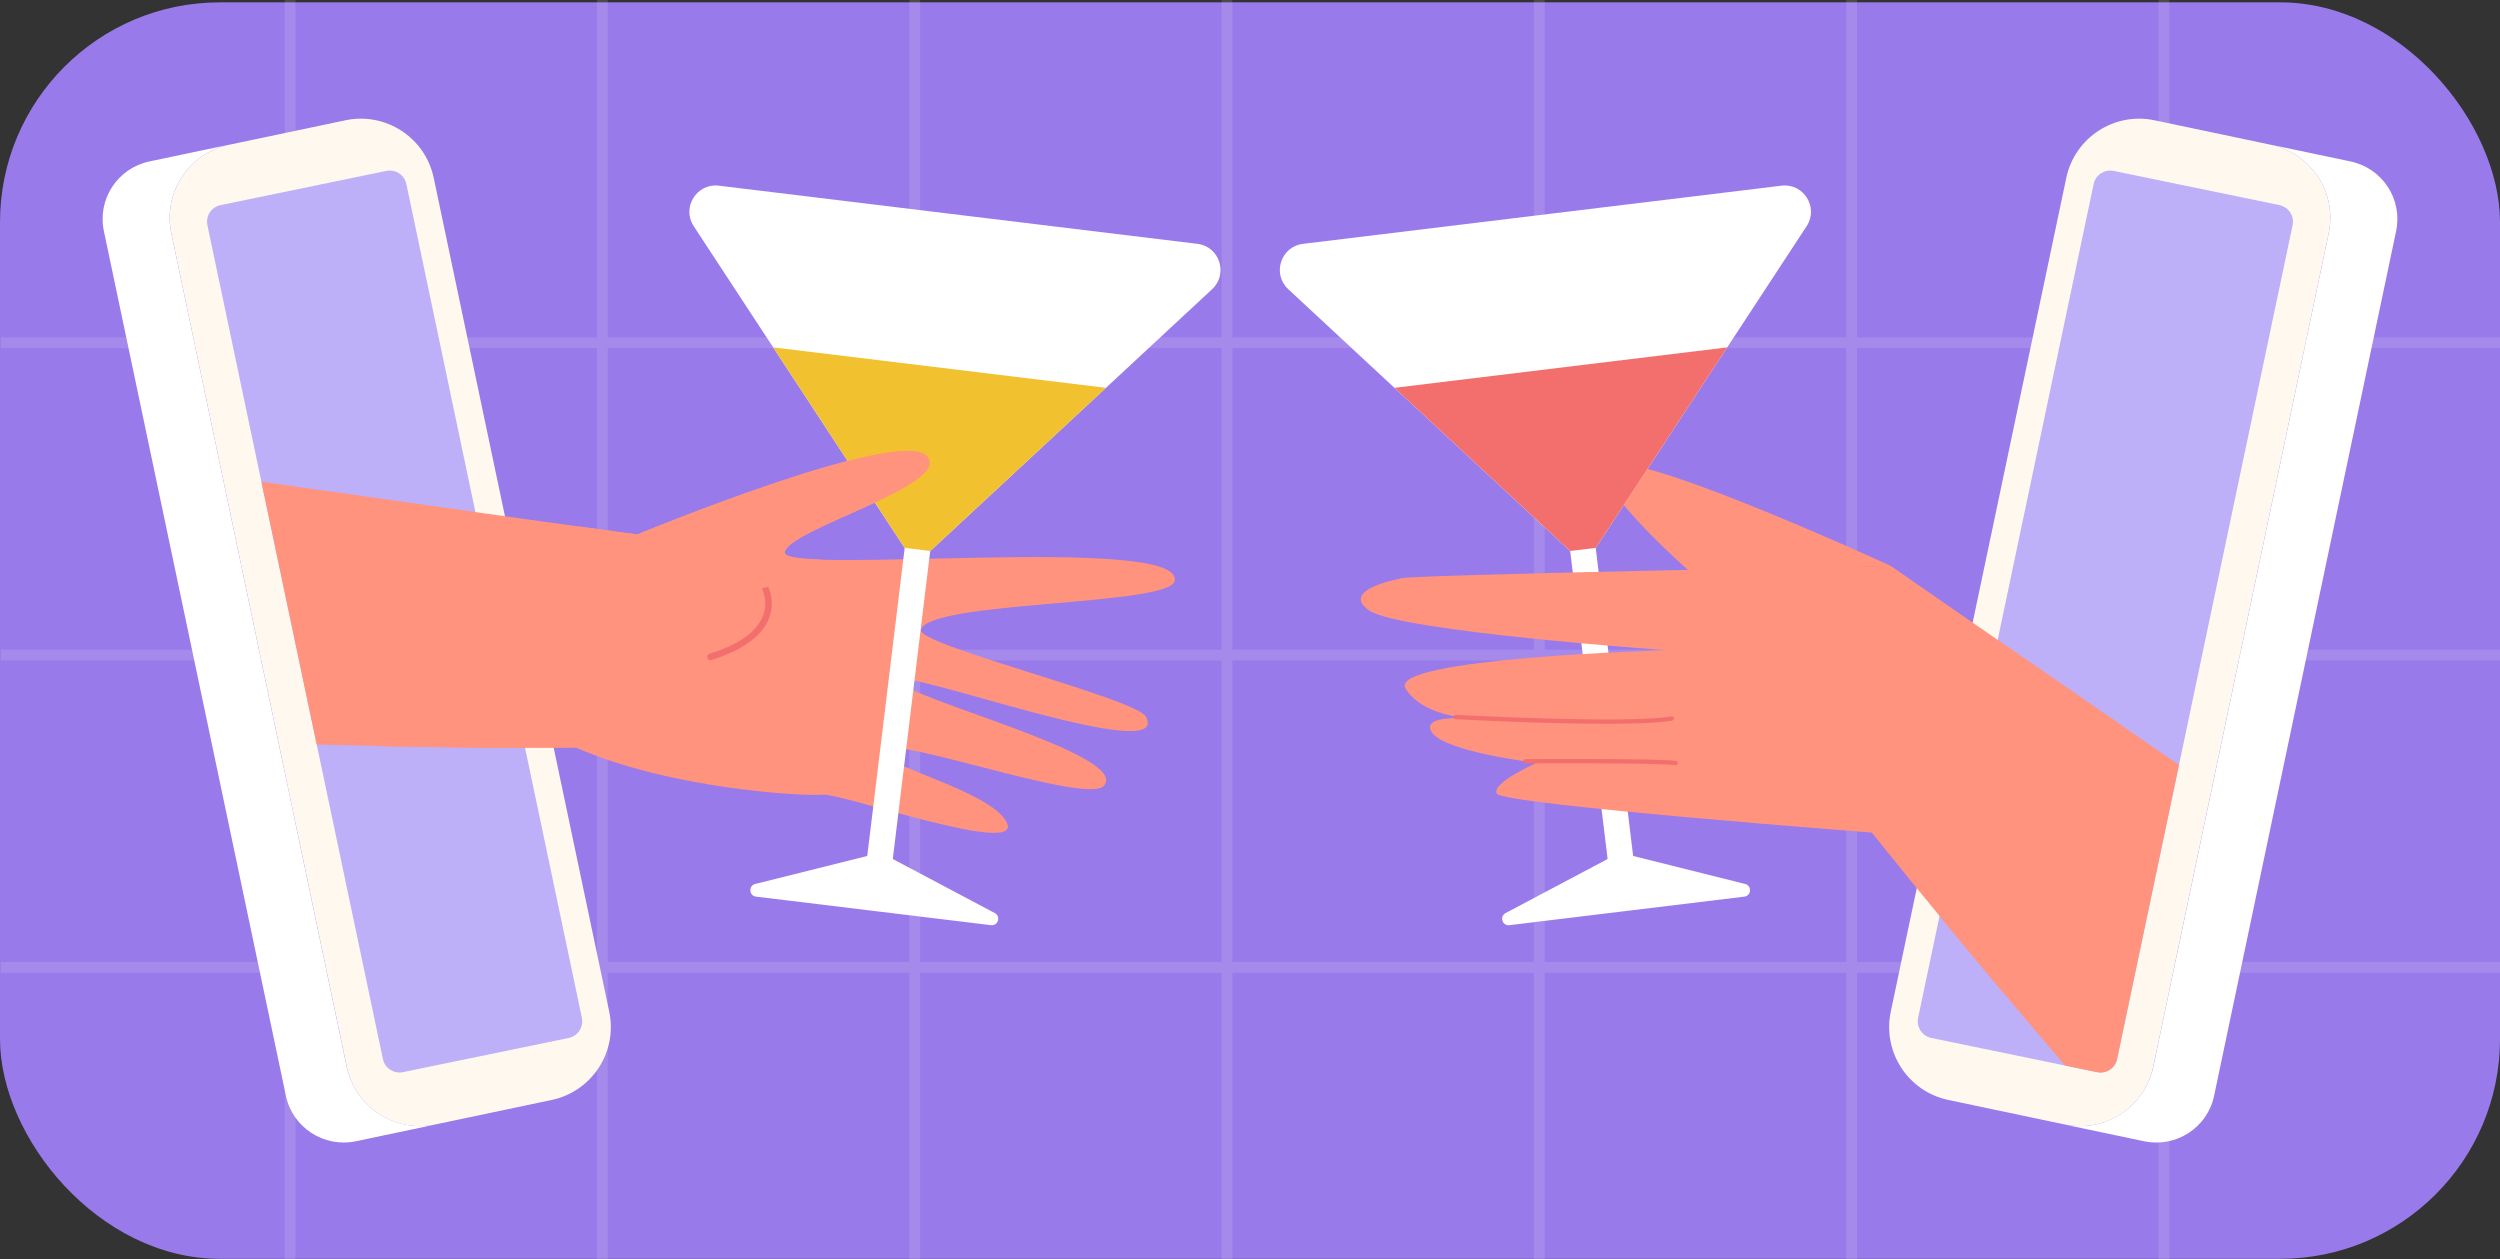 <?xml version="1.0" encoding="UTF-8"?>
<svg id="Layer_2" data-name="Layer 2" xmlns="http://www.w3.org/2000/svg" viewBox="0 0 1158.13 583.43">
  <rect x="0" y="0" width="1158.13" height="583.43" fill="#333333" stroke="none"/>
  <defs>
    <style>
      .cls-1 {
        fill: #beaff9;
      }

      .cls-1, .cls-2, .cls-3, .cls-4, .cls-5, .cls-6, .cls-7 {
        stroke-width: 0px;
      }

      .cls-2 {
        fill: #997aea;
      }

      .cls-3 {
        fill: #f26f6e;
      }

      .cls-8 {
        fill: none;
        stroke: #fff;
        stroke-miterlimit: 10;
        stroke-width: 5px;
      }

      .cls-4 {
        fill: #fff;
      }

      .cls-5 {
        fill: #fff8ee;
      }

      .cls-6 {
        fill: #f2c130;
      }

      .cls-9 {
        opacity: .12;
      }

      .cls-7 {
        fill: #ff937e;
      }
    </style>
  </defs>
  <g id="Layer_1-2" data-name="Layer 1">
    <g>
      <rect class="cls-2" y="1.09" width="1158.13" height="582.07" rx="101.87" ry="101.87"/>
      <g class="cls-9">
        <g>
          <line class="cls-8" x1="134.37" x2="134.37" y2="583.43"/>
          <line class="cls-8" x1="279.05" x2="279.05" y2="583.43"/>
          <line class="cls-8" x1="423.73" x2="423.73" y2="583.43"/>
          <line class="cls-8" x1="568.41" x2="568.41" y2="583.43"/>
          <line class="cls-8" x1="713.09" x2="713.09" y2="583.43"/>
          <line class="cls-8" x1="857.77" x2="857.77" y2="583.43"/>
          <line class="cls-8" x1="1002.46" x2="1002.46" y2="583.43"/>
        </g>
        <line class="cls-8" x1=".35" y1="448.14" x2="1158.13" y2="448.14"/>
        <line class="cls-8" x1=".35" y1="303.46" x2="1158.13" y2="303.46"/>
        <line class="cls-8" x1=".35" y1="158.78" x2="1158.13" y2="158.78"/>
      </g>
      <path class="cls-5" d="m875.9,468.67l81.31-386.28c3.93-18.66,22.24-30.6,40.89-26.67l54,11.37c18.66,3.93,30.6,22.24,26.67,40.89l-81.31,386.28c-3.93,18.66-22.24,30.6-40.89,26.67l-54-11.37c-18.66-3.93-30.6-22.23-26.67-40.89Z"/>
      <path class="cls-1" d="m888.57,471.53l81.31-386.27c.77-3.64,3.51-5.15,4.66-5.64,1.48-.62,3.04-.78,4.64-.44l76.8,15.84c4.24.9,6.96,5.06,6.07,9.3l-81.31,386.29c-.76,3.63-3.51,5.14-4.65,5.62-1.48.63-3.05.77-4.65.43l-76.79-15.83c-4.23-.89-6.96-5.06-6.07-9.31Z"/>
      <path class="cls-4" d="m997.52,494.26l81.27-386.23c3.95-18.75-8.08-36.97-26.71-40.98l36.85,7.75c14.8,3.16,24.21,17.57,21.05,32.37l-84.28,400.38c-3.04,14.75-17.57,24.21-32.32,21.17l-36.85-7.75c18.7,3.83,36.97-8.08,40.98-26.71Z"/>
      <path class="cls-5" d="m282.23,468.67L200.92,82.39c-3.93-18.66-22.24-30.6-40.89-26.67l-54,11.37c-18.66,3.93-30.6,22.24-26.67,40.89l81.31,386.28c3.93,18.66,22.24,30.6,40.89,26.67l54-11.37c18.66-3.93,30.6-22.23,26.67-40.89Z"/>
      <path class="cls-1" d="m269.56,471.53L188.25,85.26c-.77-3.64-3.51-5.15-4.66-5.64-1.48-.62-3.04-.78-4.64-.44l-76.8,15.84c-4.24.9-6.96,5.06-6.07,9.3l81.31,386.29c.76,3.63,3.51,5.14,4.65,5.62,1.48.63,3.05.77,4.65.43l76.79-15.83c4.23-.89,6.96-5.06,6.07-9.31Z"/>
      <path class="cls-4" d="m160.61,494.26L79.34,108.02c-3.95-18.75,8.08-36.97,26.71-40.98l-36.85,7.75c-14.8,3.16-24.21,17.57-21.05,32.37l84.28,400.38c3.04,14.75,17.57,24.21,32.32,21.17l36.85-7.75c-18.7,3.83-36.97-8.08-40.98-26.71Z"/>
      <path class="cls-7" d="m875.88,262.15s-135.85-62.7-133.19-44.35c1.98,13.67,40.35,47.2,40.35,47.2l92.84-2.85Z"/>
      <path class="cls-4" d="m753.57,395.77h-.09s-5.94.73-5.94.73h-.09s-49.98,26.48-49.98,26.48c-2.93,1.55-1.53,6.01,1.76,5.61l51.45-6.25,5.94-.72,51.45-6.25c3.29-.4,3.58-5.07.36-5.87l-54.87-13.72Z"/>
      <rect class="cls-4" x="736.04" y="249.84" width="11.91" height="152.63" transform="translate(1517.93 560.38) rotate(173.07)"/>
      <path class="cls-4" d="m708.67,100.19l11.54-1.4,105.07-12.77c10.28-1.25,17.33,10.1,11.65,18.76l-97.7,149.04-.17.02-11.54,1.4-.17.02-130.57-121.29c-7.59-7.05-3.47-19.76,6.82-21.01l105.08-12.77Z"/>
      <polygon class="cls-3" points="800.13 160.92 739.23 253.81 727.35 255.25 645.97 179.66 800.13 160.92"/>
      <path class="cls-7" d="m934.61,453.35c11.06-11.29,22.96-22.79,31.23-36.37,6.98-11.46,11.14-24.31,12.95-37.58,2.06-15.06,1.67-30.27.9-45.49-58.65-40.41-103.82-71.77-103.82-71.77,0,0-229.14,4.12-227.12,5.88,0,0-28.43,5.04-14.53,14.77,13.9,9.73,137.74,18.44,137.74,18.44,0,0-129.56,3.53-120.84,17.75,6,9.78,19.83,12.76,27.89,13.66-7.85-.27-19.97.28-15.7,6.64,6.16,9.18,48.59,14.11,48.59,14.11,0,0-21.07,9.21-18.5,14.26,2.56,5.04,173.74,18.05,173.74,18.05,0,0,23.97,30.18,60.96,74.24,2.18-2.19,4.35-4.38,6.51-6.58Z"/>
      <g>
        <path class="cls-3" d="m744.37,335.31c-29.61,0-67.72-2.01-70-2.13-.55-.03-.97-.5-.95-1.05.03-.55.5-.97,1.05-.95.8.04,80.33,4.23,99.81.68.55-.11,1.06.26,1.16.8.1.54-.26,1.06-.8,1.16-5.99,1.09-17.32,1.48-30.27,1.48Z"/>
        <path class="cls-3" d="m776.2,354.45s-.08,0-.11,0c-10.2-1.16-68.84-.79-69.43-.79h0c-.55,0-1-.44-1-.99,0-.55.44-1,.99-1.01,2.42-.01,59.35-.38,69.67.8.55.06.94.56.88,1.11-.06.51-.49.89-.99.89Z"/>
      </g>
      <path class="cls-7" d="m363.51,255.84c1.8-10.95,78.58-31.31,65.79-44.66-13.05-13.61-134.13,36.43-134.13,36.43,0,0-72.81-9.89-145.96-20.4.32,4.54.71,9.08,1.16,13.61,3.6,35.93,11.65,71.03,23.69,104.77,54.87,1.21,92.89.81,92.89.81,44.06,19.22,105.7,22.6,114.09,21.73,8.39-.87,91.98,28.59,85.5,13.29-6.48-15.3-62.19-27.45-57.34-34.15,4.85-6.7,94.22,25.66,102.17,16.77,12.85-14.38-92.25-40.63-94.7-48.52-2.45-7.9,126.78,40.3,114.2,16.5-4.51-8.52-106.61-33.33-104.29-40.35,4.47-13.51,115.7-10.89,117.63-22.65,3.59-21.89-182.49-2.23-180.69-13.18Z"/>
      <path class="cls-3" d="m329.11,305.8c-.64,0-1.23-.41-1.43-1.06-.25-.79.2-1.63.99-1.88,13.37-4.15,21.67-9.96,24.67-17.27,2.8-6.83-.25-12.67-.28-12.73-.39-.73-.12-1.64.61-2.03.73-.39,1.63-.12,2.03.6.16.29,3.76,7.07.44,15.24-3.33,8.21-12.28,14.62-26.58,19.06-.15.05-.3.07-.45.07Z"/>
      <g>
        <path class="cls-4" d="m404.74,395.77h.09s5.94.73,5.94.73h.09s49.98,26.48,49.98,26.48c2.93,1.55,1.53,6.01-1.76,5.61l-51.45-6.25-5.94-.72-51.45-6.25c-3.29-.4-3.58-5.07-.36-5.87l54.87-13.72Z"/>
        <rect class="cls-4" x="410.35" y="249.84" width="11.91" height="152.63" transform="translate(42.4 -47.86) rotate(6.93)"/>
        <path class="cls-4" d="m449.63,100.19l-11.54-1.4-105.07-12.77c-10.28-1.25-17.33,10.1-11.65,18.76l97.7,149.04.17.02,11.54,1.4.17.02,130.57-121.29c7.59-7.05,3.47-19.76-6.82-21.01l-105.08-12.77Z"/>
        <polygon class="cls-6" points="358.17 160.92 419.07 253.81 430.96 255.25 512.34 179.66 358.17 160.92"/>
      </g>
      <path class="cls-7" d="m324.49,272.73c20.59,3.91,40.47-.73,55.98-13.47-10.76-.36-17.3-1.33-16.96-3.43,1.8-10.95,78.58-31.31,65.79-44.66-13.05-13.61-134.13,36.43-134.13,36.43,0,0-10.32-1.4-27.09-3.71,15.93,14.2,35.47,24.86,56.42,28.83Z"/>
      <path class="cls-7" d="m925.42,296.46l-26.92,127.88c15.2,18.47,35.15,42.42,58.15,69.28l14.77,3.04c1.61.34,3.17.2,4.65-.43,1.14-.48,3.89-2,4.65-5.62l28.68-136.23c-31.49-21.66-60.86-41.92-83.99-57.91Z"/>
      <path class="cls-7" d="m146.72,344.88c40.66,1.21,75.06,1.52,96.51,1.57l-22.99-109.19c-30.12-4.21-65.61-9.23-99.15-14.12l25.63,121.74Z"/>
    </g>
  </g>
</svg>